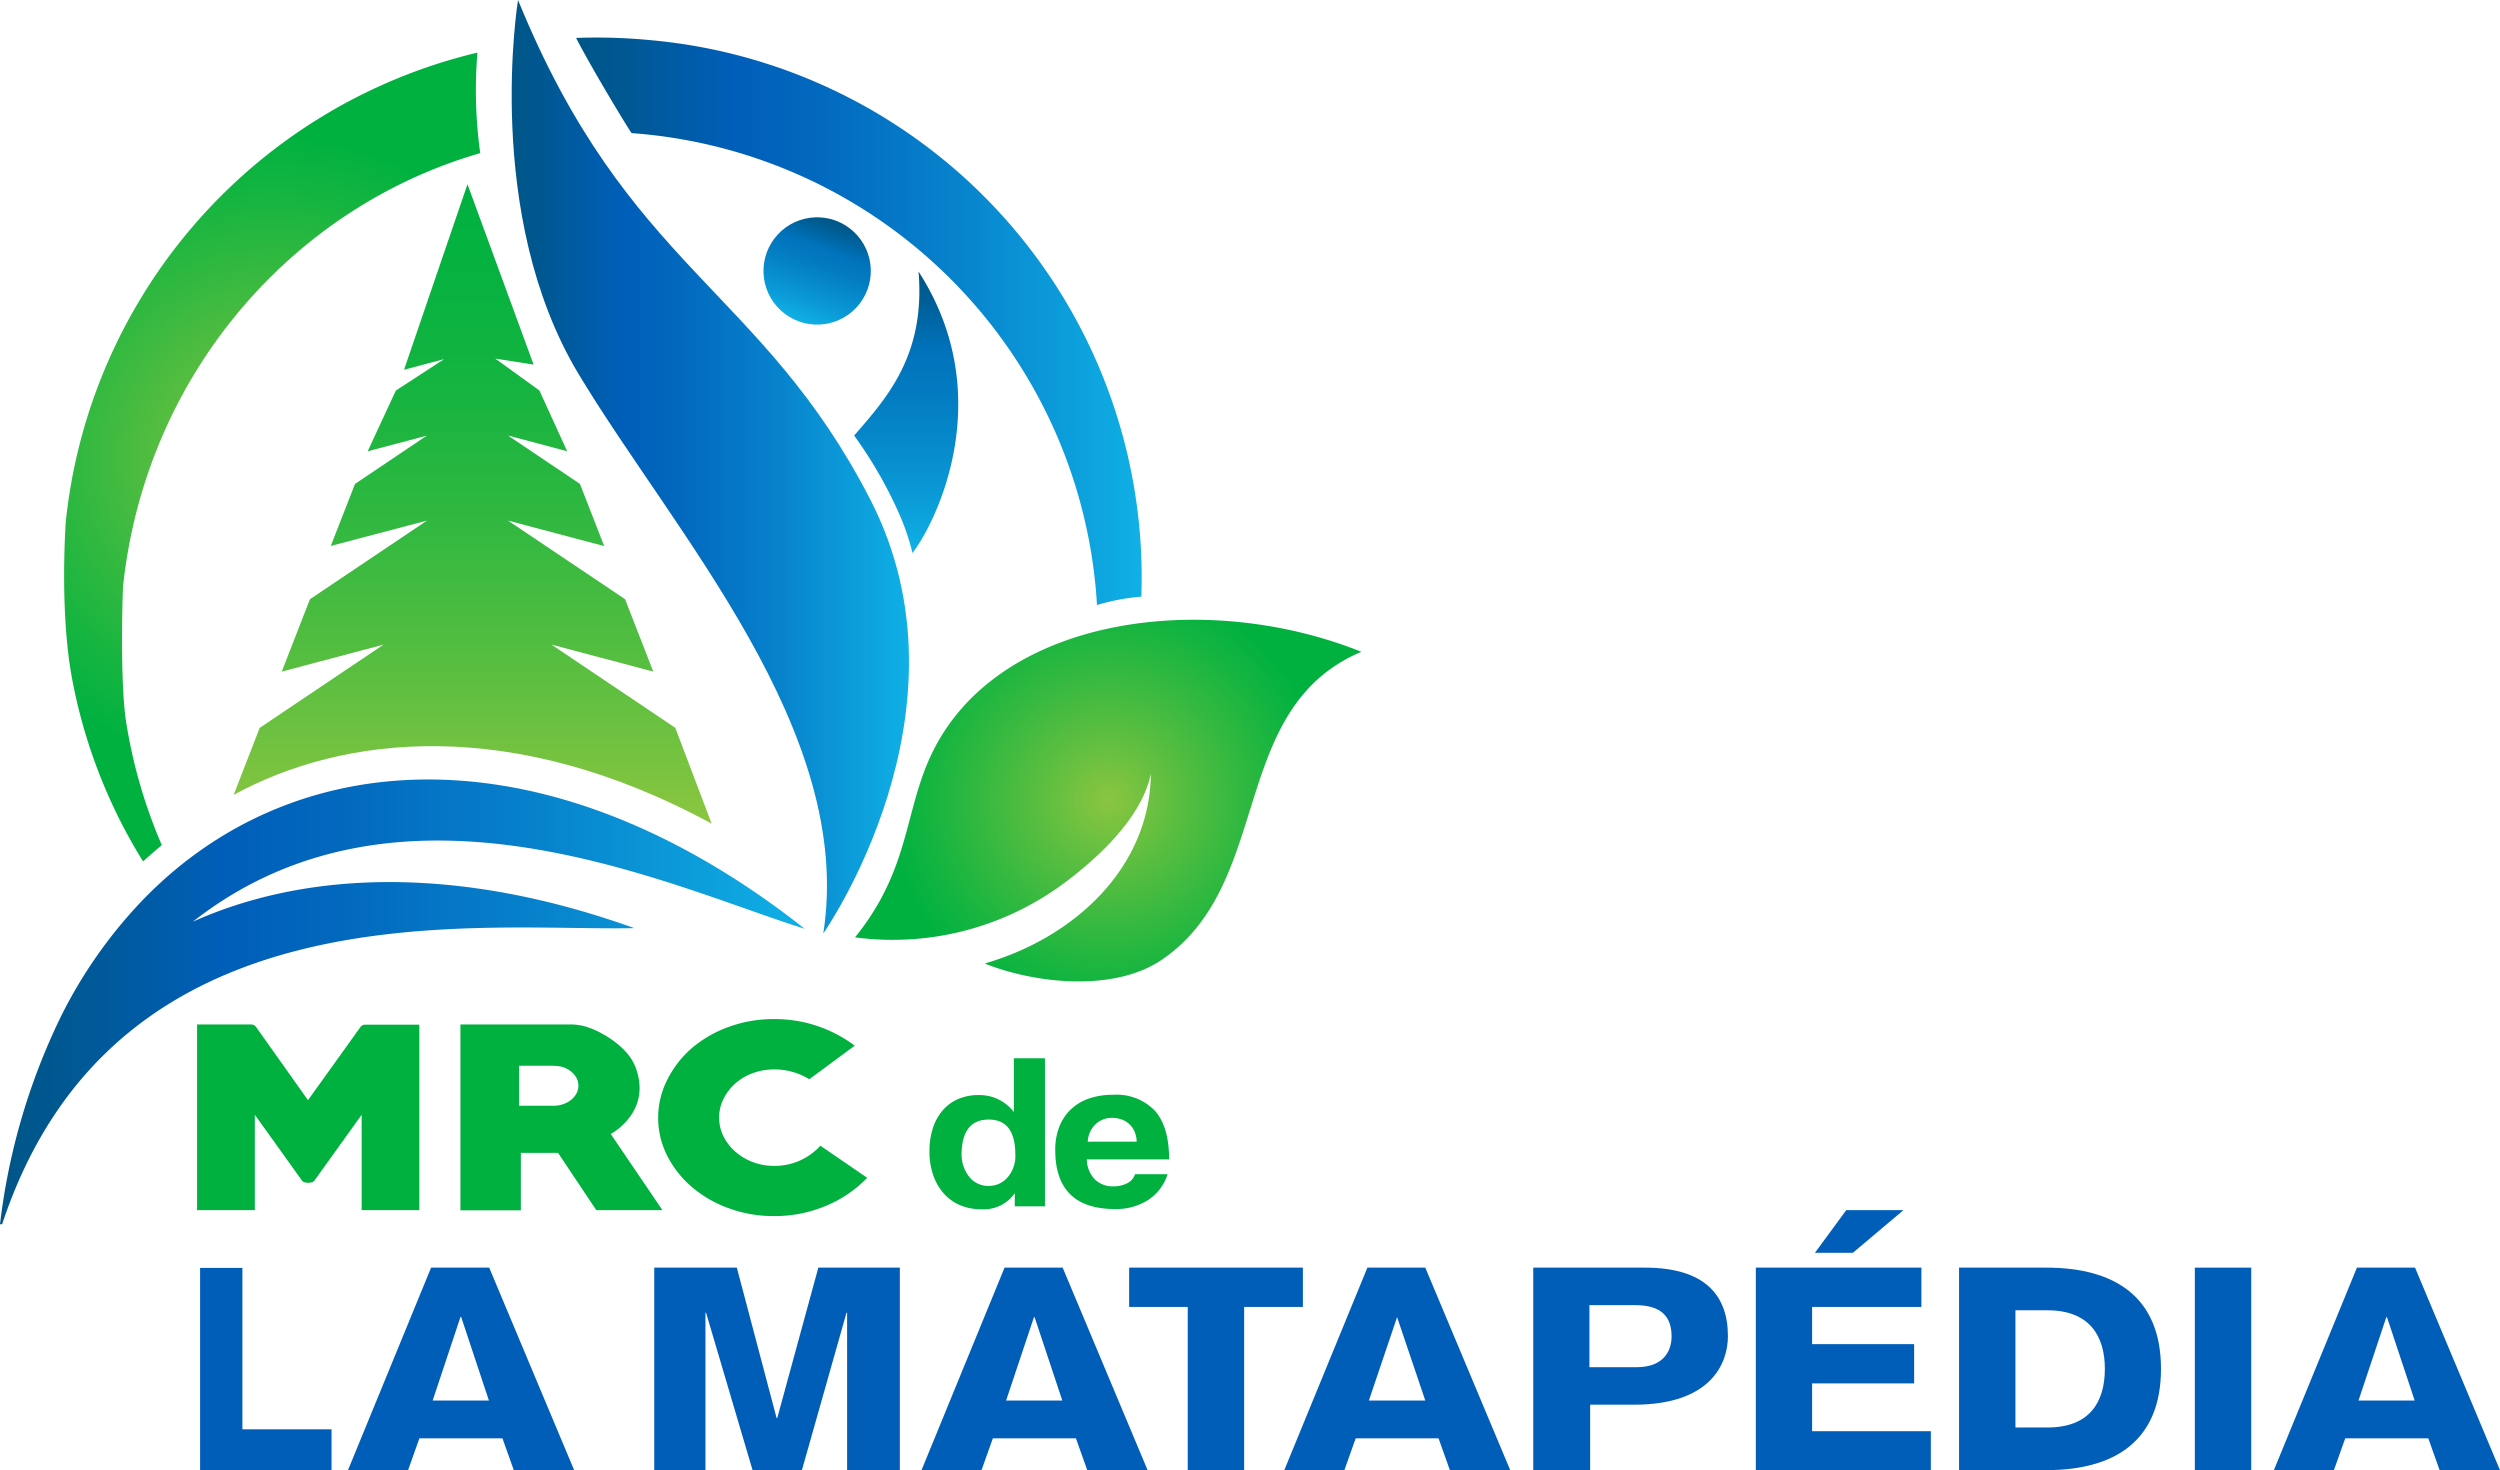 <svg id="Layer_1" data-name="Layer 1" xmlns="http://www.w3.org/2000/svg" xmlns:xlink="http://www.w3.org/1999/xlink" viewBox="0 0 354.56 208.51"><defs><style>.cls-1{fill:#005eb8;}.cls-2{fill:url(#linear-gradient);}.cls-3{fill:url(#linear-gradient-2);}.cls-4{fill:url(#linear-gradient-3);}.cls-5{fill:url(#radial-gradient);}.cls-6{fill:url(#linear-gradient-4);}.cls-7{fill:url(#linear-gradient-5);}.cls-8{fill:url(#linear-gradient-6);}.cls-9{fill:url(#radial-gradient-2);}.cls-10{fill:#00b140;}</style><linearGradient id="linear-gradient" x1="161.38" y1="100.83" x2="161.38" y2="60.88" gradientUnits="userSpaceOnUse"><stop offset="0" stop-color="#10b0e6"/><stop offset="0.24" stop-color="#0996d4"/><stop offset="0.55" stop-color="#037cc2"/><stop offset="0.73" stop-color="#0072bb"/><stop offset="0.75" stop-color="#006fb5"/><stop offset="0.91" stop-color="#005d94"/><stop offset="1" stop-color="#005687"/></linearGradient><linearGradient id="linear-gradient-2" x1="146.16" y1="67.95" x2="151.37" y2="53.64" gradientTransform="translate(107.1 -94.42) rotate(52.75)" xlink:href="#linear-gradient"/><linearGradient id="linear-gradient-3" x1="161.79" y1="88.58" x2="105.44" y2="88.58" gradientUnits="userSpaceOnUse"><stop offset="0" stop-color="#10b0e6"/><stop offset="0.02" stop-color="#0fade4"/><stop offset="0.33" stop-color="#0782cc"/><stop offset="0.58" stop-color="#0268be"/><stop offset="0.73" stop-color="#005eb8"/><stop offset="0.74" stop-color="#005eb5"/><stop offset="0.91" stop-color="#005894"/><stop offset="1" stop-color="#005687"/></linearGradient><radialGradient id="radial-gradient" cx="71.46" cy="87.16" r="45.6" gradientUnits="userSpaceOnUse"><stop offset="0.01" stop-color="#89c540"/><stop offset="0.35" stop-color="#55bd40"/><stop offset="0.79" stop-color="#18b540"/><stop offset="1" stop-color="#00b140"/></radialGradient><linearGradient id="linear-gradient-4" x1="99.88" y1="139.18" x2="99.88" y2="48.5" gradientUnits="userSpaceOnUse"><stop offset="0.01" stop-color="#89c540"/><stop offset="0.02" stop-color="#87c540"/><stop offset="0.25" stop-color="#57be40"/><stop offset="0.47" stop-color="#31b840"/><stop offset="0.68" stop-color="#16b440"/><stop offset="0.86" stop-color="#06b240"/><stop offset="1" stop-color="#00b140"/></linearGradient><linearGradient id="linear-gradient-5" x1="146.98" y1="164.45" x2="32.86" y2="164.45" xlink:href="#linear-gradient-3"/><linearGradient id="linear-gradient-6" x1="194.8" y1="67.92" x2="114.56" y2="67.92" xlink:href="#linear-gradient-3"/><radialGradient id="radial-gradient-2" cx="190.05" cy="135.91" r="31.21" xlink:href="#radial-gradient"/></defs><title>logo-mrc-matapedia</title><path class="cls-1" d="M125.67,202.15h11.69L143,223.49h0.09l5.83-21.34h11.56v28.73H153V208.56h-0.09l-6.32,22.31h-7L133,208.56h-0.09v22.31h-7.26V202.15Z" transform="translate(-32.86 -22.37)"/><path class="cls-1" d="M175.33,202.15h8.24l12.05,28.73h-8.56l-1.61-4.52H173.67l-1.61,4.52h-8.51Zm8.2,18.88-3.94-11.86H179.5L175.55,221h8Z" transform="translate(-32.86 -22.37)"/><path class="cls-1" d="M94,202.15h8.24l12.05,28.73h-8.56l-1.61-4.52H92.34l-1.61,4.52H82.21ZM102.2,221l-3.94-11.86H98.17L94.22,221h8Z" transform="translate(-32.86 -22.37)"/><path class="cls-1" d="M193,202.15h24.64v5.57h-8.33v23.16h-8V207.72H193v-5.57Z" transform="translate(-32.86 -22.37)"/><path class="cls-1" d="M226.79,202.15H235l12.05,28.73h-8.56l-1.61-4.52H225.13l-1.61,4.52H215ZM235,221L231,209.17H231L227,221h8Z" transform="translate(-32.86 -22.37)"/><path class="cls-1" d="M250.32,202.15h15.82c8.6,0,11.78,4,11.78,9.72,0,3.83-2.37,9.72-13.31,9.72h-6.23v9.28h-8.07V202.15Zm8,14.12H265c3.63,0,4.93-2.14,4.93-4.36,0-2.87-1.52-4.44-5.15-4.44h-6.5v8.79Z" transform="translate(-32.86 -22.37)"/><path class="cls-1" d="M281.88,230.88V202.15h23.48v5.57h-15.5V213h14.47v5.57H289.86v6.78H306.7v5.57H281.88ZM294.7,194h8.11l-7.17,6.05h-5.38Z" transform="translate(-32.86 -22.37)"/><path class="cls-1" d="M310.7,202.15h12.37c9.72,0,16.27,4.16,16.27,14.36s-6.54,14.36-16.27,14.36H310.7V202.15Zm8,22.67h4.57c6,0,8.11-3.67,8.11-8.31s-2.15-8.31-8.15-8.31h-4.53v16.62Z" transform="translate(-32.86 -22.37)"/><path class="cls-1" d="M344.14,202.15h8v28.73h-8V202.15Z" transform="translate(-32.86 -22.37)"/><path class="cls-1" d="M367.13,202.15h8.24l12.05,28.73h-8.56l-1.61-4.52H365.47l-1.61,4.52h-8.51Zm8.2,18.88-3.94-11.86H371.3L367.35,221h8Z" transform="translate(-32.86 -22.37)"/><path class="cls-2" d="M163.13,60.88c1,11.9-4.53,17.95-9.13,23.26a61.34,61.34,0,0,1,6.34,11,32.85,32.85,0,0,1,1.93,5.66C165.62,96.46,174.55,78.56,163.13,60.88Z" transform="translate(-32.86 -22.37)"/><circle class="cls-3" cx="148.76" cy="60.8" r="7.61" transform="translate(-22.55 120.04) rotate(-52.75)"/><path class="cls-4" d="M106.33,22.37s-5,30.42,8.56,53,39.25,50.69,34.73,79.39c0,0,22.12-31.5,6.68-61.52S121.89,60.55,106.33,22.37Z" transform="translate(-32.86 -22.37)"/><path class="cls-5" d="M50.75,124.76c-0.92-5.86-.48-18.93-0.43-19.32,3.22-29.92,24-53.68,50.65-61.35a65,65,0,0,1-.4-14.26A76.57,76.57,0,0,0,42.18,96.45c0,0.29-.89,12.35.87,22a75.4,75.4,0,0,0,10.1,26.09c0.95-.86,1.84-1.63,2.66-2.31A72.25,72.25,0,0,1,50.75,124.76Z" transform="translate(-32.86 -22.37)"/><path class="cls-6" d="M133.79,139.18l-5.16-13.59-17.56-11.8,14.44,3.83-4-10.27L104.9,96.2l13.65,3.62L115.11,91l-10.2-6.86,8.39,2.23-3.94-8.62-6.26-4.52,5.44,0.85L99.16,48.5l-9,26.31,5.69-1.51L89,77.76,85,86.38l8.39-2.23L83.21,91l-3.44,8.8L93.42,96.2l-16.6,11.15-4,10.27,14.44-3.83L69.69,125.6,66,135.1C81.54,126.62,105.43,123.81,133.79,139.18Z" transform="translate(-32.86 -22.37)"/><path class="cls-7" d="M60.21,153.09c29.76-23.36,67.85-4.9,86.77,1-35.64-28.13-71.63-26.84-93.65-4.31a66.76,66.76,0,0,0-11.95,17A91.78,91.78,0,0,0,32.86,196h0.3c16-48.35,67.13-41.52,89.66-42C98.25,145.19,76.69,145.7,60.21,153.09Z" transform="translate(-32.86 -22.37)"/><path class="cls-8" d="M125.29,28.08a80,80,0,0,0-10.73-.33c2.35,4.57,7.78,13.49,7.88,13.5a71.28,71.28,0,0,1,66,66.93,30.31,30.31,0,0,1,6.29-1.19A76.52,76.52,0,0,0,125.29,28.08Z" transform="translate(-32.86 -22.37)"/><path class="cls-9" d="M225.91,114.8a0.08,0.08,0,0,0,.05,0c-19,8-12.34,32.83-28.33,43.69-6.68,4.54-17.73,3.46-25.12.53,12.75-3.68,23.44-13.61,23.57-26.91-1.3,6.33-7.73,12.18-12.7,15.8a40.74,40.74,0,0,1-29.26,7.4c8.2-10.13,6.84-18.54,11.45-27.16C175.47,109.63,204.13,106.08,225.91,114.8Z" transform="translate(-32.86 -22.37)"/><path class="cls-10" d="M84.15,194V180.47l-6.68,9.31a0.61,0.61,0,0,1-.4.27,2.1,2.1,0,0,1-.48.07,2.22,2.22,0,0,1-.52-0.07,0.61,0.61,0,0,1-.4-0.27L69,180.47V194H60.81V167.66h7.65a0.9,0.9,0,0,1,.68.31l7.4,10.43L84,168a0.85,0.85,0,0,1,.64-0.31h7.69V194H84.15Z" transform="translate(-32.86 -22.37)"/><path class="cls-10" d="M117.43,194L112,185.87h-5.27l0,8.15H98.16V167.66h15.65a7.82,7.82,0,0,1,2.29.36,12,12,0,0,1,2.25,1,13.63,13.63,0,0,1,2,1.34,10.91,10.91,0,0,1,1.57,1.53,7,7,0,0,1,1.23,2.29,8.12,8.12,0,0,1,.42,2.5,6.68,6.68,0,0,1-1.09,3.67,9,9,0,0,1-3,2.85L126.81,194h-9.38Zm-6.08-20.48h-4.87v5.67h4.87a4.2,4.2,0,0,0,1.37-.22,3.68,3.68,0,0,0,1.13-.61,3,3,0,0,0,.76-0.9,2.34,2.34,0,0,0,0-2.23,3,3,0,0,0-.76-0.9,3.68,3.68,0,0,0-1.13-.61A4.2,4.2,0,0,0,111.35,173.54Z" transform="translate(-32.86 -22.37)"/><path class="cls-10" d="M142.7,194.84a18.56,18.56,0,0,1-6.46-1.1,16.89,16.89,0,0,1-5.23-3,14.5,14.5,0,0,1-3.52-4.45,11.9,11.9,0,0,1,0-10.77A14.5,14.5,0,0,1,131,171a16.91,16.91,0,0,1,5.23-3,18.55,18.55,0,0,1,6.46-1.1,18.88,18.88,0,0,1,11.39,3.77l-6.44,4.76a9.44,9.44,0,0,0-4.91-1.39,8.88,8.88,0,0,0-3.14.54,7.68,7.68,0,0,0-2.49,1.49,7.2,7.2,0,0,0-1.65,2.19,5.87,5.87,0,0,0-.6,2.6,5.94,5.94,0,0,0,.6,2.63,7,7,0,0,0,1.65,2.17,8.13,8.13,0,0,0,2.47,1.5,8.46,8.46,0,0,0,3.12.56,8.71,8.71,0,0,0,3.6-.75,8.81,8.81,0,0,0,2.92-2.11l6.64,4.55a17.33,17.33,0,0,1-5.9,4A18.78,18.78,0,0,1,142.7,194.84Z" transform="translate(-32.86 -22.37)"/><path class="cls-10" d="M176.78,193.47l0-1.88a5.32,5.32,0,0,1-4.72,2.28,7.61,7.61,0,0,1-3-.56,6.44,6.44,0,0,1-2.31-1.63,7.67,7.67,0,0,1-1.52-2.59,10.19,10.19,0,0,1-.55-3.47,10.46,10.46,0,0,1,.47-3.2,7.31,7.31,0,0,1,1.36-2.52,6.08,6.08,0,0,1,2.19-1.64,7.16,7.16,0,0,1,2.95-.58,6.09,6.09,0,0,1,5,2.41v-7.63h4.41v21h-4.31Zm-3.72-2.91a3.48,3.48,0,0,0,2.71-1.22,4.61,4.61,0,0,0,1.09-3.19q0-5-3.76-5t-3.86,4.75a5.11,5.11,0,0,0,1.07,3.36A3.41,3.41,0,0,0,173.06,190.56Z" transform="translate(-32.86 -22.37)"/><path class="cls-10" d="M187,186.84a4.16,4.16,0,0,0,1.12,2.78,3.58,3.58,0,0,0,2.67,1,4.05,4.05,0,0,0,1.95-.45,2.09,2.09,0,0,0,1.09-1.27h4.62a6.78,6.78,0,0,1-2.76,3.66,8.4,8.4,0,0,1-4.69,1.28q-8.48,0-8.48-8.38a8.93,8.93,0,0,1,.55-3.22,6.84,6.84,0,0,1,1.6-2.47,7,7,0,0,1,2.57-1.58,10.25,10.25,0,0,1,3.48-.55,7.52,7.52,0,0,1,5.95,2.28q2,2.28,2,6.88H187Zm7.07-2.56a3.94,3.94,0,0,0-.33-1.48,3.11,3.11,0,0,0-.78-1.06,3.15,3.15,0,0,0-1.1-.63,4.07,4.07,0,0,0-1.28-.2,3.35,3.35,0,0,0-2.33.89,3.63,3.63,0,0,0-1.12,2.49h6.93Z" transform="translate(-32.86 -22.37)"/><path class="cls-1" d="M61.24,202.19h6v22.89H79.88v5.78H61.24V202.19Z" transform="translate(-32.86 -22.37)"/></svg>